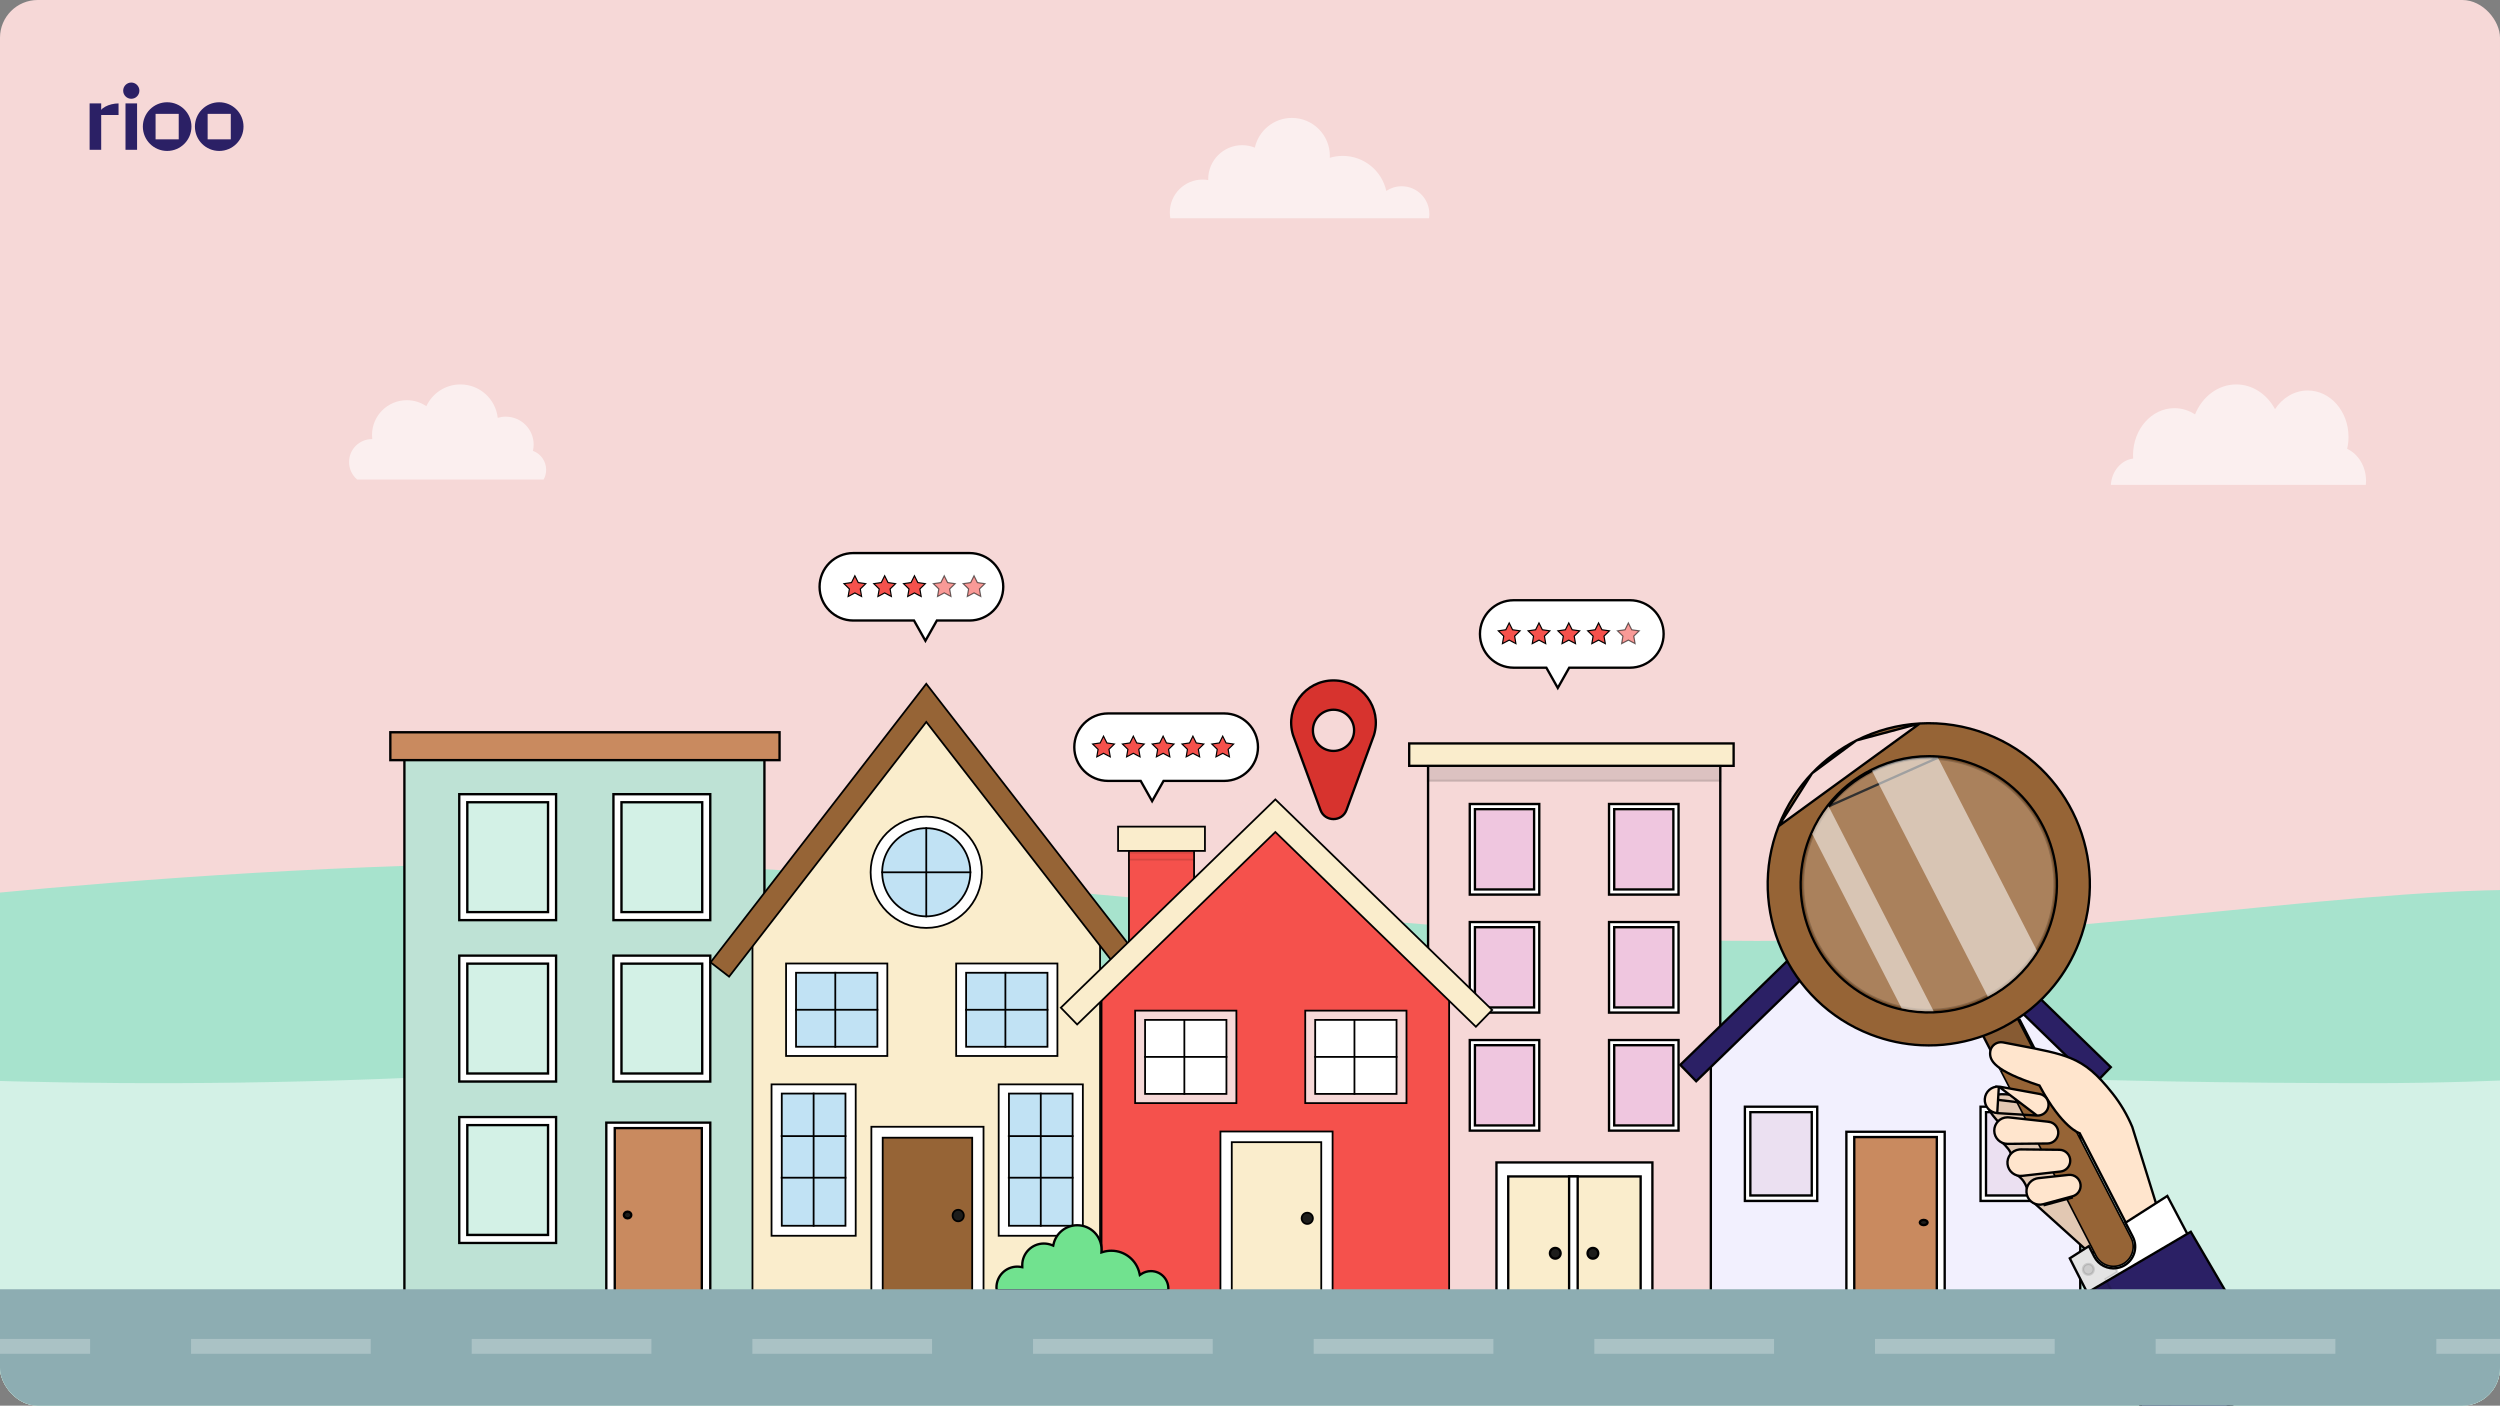 <svg width="1060" height="596" viewBox="0 0 1060 596" fill="none" xmlns="http://www.w3.org/2000/svg">
<rect x="0" y="0" width="1060" height="596" fill="#808080" stroke="none"/>
<g clip-path="url(#clip0_41_6201)">
<rect width="1060" height="596" rx="16" fill="#F6D8D7"/>
<path d="M-81 387.249C-81 387.249 133.64 359.228 304.794 367.542C476.773 375.899 618.077 398.949 744.947 398.949C871.816 398.949 986.899 377.3 1069.17 377.3C1151.44 377.3 1231.71 387.243 1231.71 387.243V596H-81V387.249Z" fill="#A7E3CD"/>
<path d="M-81 454.369C-81 454.369 49.008 465.381 223.027 454.369C397.045 443.357 490.668 419.295 618.043 437.749C745.417 456.202 900.446 459.264 1005.64 459.264C1110.84 459.264 1231.71 445.133 1231.71 445.133V625.34H-81V454.369Z" fill="#D3F1E6"/>
<path d="M171.466 550.9V319.311H324.116V550.9H171.466Z" fill="#BEE2D5" stroke="black"/>
<path d="M259.364 550.95V477.659H298.862V550.95H259.364Z" fill="#C98A5F" stroke="black"/>
<path d="M260.656 550.287H260.682V552.613H257.071V475.995H301.156V552.613H297.569V550.287H297.57V549.787V478.822V478.322H297.07H261.156H260.656V478.822V549.787V550.287Z" fill="white" stroke="black"/>
<path d="M266.093 513.737H266.093C267.003 513.737 267.672 514.411 267.672 515.16C267.672 515.909 267.004 516.581 266.093 516.581C265.18 516.581 264.509 515.908 264.509 515.16C264.509 514.412 265.181 513.737 266.093 513.737Z" fill="#1D1D1B" stroke="black"/>
<path d="M231.865 340.65H198.638V386.224H231.865V340.65Z" fill="#D3F1E6"/>
<path d="M198.631 340.148H198.131L198.131 340.648L198.131 386.225L198.131 386.725H198.631H231.869H232.369V386.225V340.648V340.148H231.869H198.631ZM235.779 390.133H194.723V336.741H235.779V390.133Z" fill="white" stroke="black"/>
<path d="M297.25 340.65H264.007V386.224H297.25V340.65Z" fill="#D3F1E6"/>
<path d="M264.005 340.148H263.505V340.648V386.225V386.725H264.005H297.244H297.744V386.225V340.648V340.148H297.244H264.005ZM301.153 390.133H260.097V336.741H301.153V390.133Z" fill="white" stroke="black"/>
<path d="M231.865 409.092H198.638V454.665H231.865V409.092Z" fill="#D3F1E6"/>
<path d="M198.631 408.588H198.131L198.131 409.088L198.131 454.665L198.131 455.165H198.631H231.869H232.369V454.665V409.088V408.588H231.869H198.631ZM235.779 458.573H194.723V405.181H235.779V458.573Z" fill="white" stroke="black"/>
<path d="M297.25 409.092H264.007V454.665H297.25V409.092Z" fill="#D3F1E6"/>
<path d="M264.005 408.588H263.505V409.088V454.665V455.165H264.005H297.244H297.744V454.665V409.088V408.588H297.244H264.005ZM301.153 458.573H260.097V405.181H301.153V458.573Z" fill="white" stroke="black"/>
<path d="M231.865 477.54H198.638V523.113H231.865V477.54Z" fill="#D3F1E6"/>
<path d="M198.631 477.035H198.131V477.535V523.111V523.611H198.631H231.869H232.369V523.111V477.535V477.035H231.869H198.631ZM235.779 527.02H194.723V473.628H235.779V527.02Z" fill="white" stroke="black"/>
<path d="M165.5 322.298V310.481H330.532V322.298H165.5Z" fill="#C98A5F" stroke="black"/>
<path d="M655.797 283.356L655.654 283.101H655.362H641.801C633.903 283.101 627.5 276.698 627.5 268.8C627.5 260.903 633.903 254.5 641.801 254.5H691.083C698.98 254.5 705.382 260.902 705.382 268.8C705.382 276.699 698.98 283.101 691.082 283.101H665.637H665.345L665.202 283.356L660.499 291.692L655.797 283.356Z" fill="white" stroke="black"/>
<path d="M665.158 264.127L666.525 266.897L666.583 267.015L666.713 267.034L669.769 267.477L667.558 269.633L667.464 269.725L667.486 269.855L668.008 272.898L665.275 271.461L665.158 271.4L665.042 271.461L662.308 272.899L662.83 269.855L662.853 269.725L662.758 269.633L660.547 267.477L663.603 267.034L663.733 267.015L663.791 266.897L665.158 264.127Z" fill="#F5514C" stroke="black" stroke-width="0.5"/>
<path d="M652.526 264.127L653.893 266.897L653.952 267.015L654.082 267.034L657.138 267.477L654.926 269.633L654.832 269.725L654.855 269.855L655.376 272.899L652.643 271.461L652.526 271.4L652.41 271.461L649.677 272.898L650.199 269.855L650.221 269.725L650.127 269.633L647.915 267.477L650.972 267.034L651.102 267.015L651.16 266.897L652.526 264.127Z" fill="#F5514C" stroke="black" stroke-width="0.5"/>
<path d="M639.894 264.127L641.26 266.897L641.318 267.015L641.448 267.034L644.505 267.477L642.293 269.633L642.199 269.725L642.221 269.855L642.743 272.898L640.01 271.461L639.894 271.4L639.777 271.461L637.044 272.899L637.565 269.855L637.588 269.725L637.494 269.633L635.282 267.477L638.338 267.034L638.468 267.015L638.527 266.897L639.894 264.127Z" fill="#F5514C" stroke="black" stroke-width="0.5"/>
<path d="M677.792 264.127L679.159 266.897L679.217 267.015L679.347 267.034L682.403 267.477L680.192 269.633L680.098 269.725L680.12 269.855L680.642 272.899L677.908 271.461L677.792 271.4L677.676 271.461L674.942 272.898L675.465 269.855L675.487 269.725L675.393 269.633L673.181 267.477L676.237 267.034L676.368 267.015L676.426 266.897L677.792 264.127Z" fill="#F5514C" stroke="black" stroke-width="0.5"/>
<path opacity="0.58" d="M690.424 264.127L691.79 266.897L691.849 267.015L691.979 267.034L695.035 267.477L692.823 269.633L692.729 269.725L692.751 269.855L693.274 272.898L690.54 271.461L690.424 271.4L690.308 271.461L687.574 272.899L688.096 269.855L688.118 269.725L688.024 269.633L685.812 267.477L688.869 267.034L688.999 267.015L689.057 266.897L690.424 264.127Z" fill="#F5514C" stroke="black" stroke-width="0.5"/>
<path d="M483.797 331.356L483.653 331.101H483.361H469.8C461.903 331.101 455.5 324.699 455.5 316.801C455.5 308.903 461.902 302.5 469.8 302.5H519.082C526.98 302.5 533.382 308.903 533.381 316.801C533.381 324.699 526.979 331.101 519.081 331.101H493.636H493.344L493.201 331.356L488.499 339.692L483.797 331.356Z" fill="white" stroke="black"/>
<path d="M493.158 312.127L494.525 314.896L494.583 315.014L494.713 315.033L497.769 315.477L495.558 317.633L495.464 317.725L495.486 317.855L496.007 320.898L493.274 319.461L493.158 319.4L493.041 319.461L490.308 320.898L490.829 317.855L490.852 317.725L490.758 317.633L488.546 315.477L491.602 315.033L491.732 315.014L491.791 314.896L493.158 312.127Z" fill="#F5514C" stroke="black" stroke-width="0.5"/>
<path d="M480.526 312.127L481.892 314.896L481.95 315.014L482.08 315.033L485.137 315.477L482.925 317.633L482.831 317.725L482.853 317.855L483.375 320.898L480.642 319.461L480.526 319.4L480.409 319.461L477.675 320.898L478.197 317.855L478.22 317.725L478.126 317.633L475.914 315.477L478.97 315.033L479.1 315.014L479.158 314.896L480.526 312.127Z" fill="#F5514C" stroke="black" stroke-width="0.5"/>
<path d="M467.892 312.127L469.259 314.896L469.317 315.014L469.447 315.033L472.503 315.477L470.292 317.633L470.198 317.725L470.22 317.855L470.742 320.898L468.008 319.461L467.892 319.4L467.776 319.461L465.042 320.898L465.564 317.855L465.586 317.725L465.492 317.633L463.281 315.477L466.337 315.033L466.467 315.014L466.525 314.896L467.892 312.127Z" fill="#F5514C" stroke="black" stroke-width="0.5"/>
<path d="M505.79 312.127L507.157 314.896L507.216 315.014L507.346 315.033L510.402 315.477L508.19 317.633L508.096 317.725L508.119 317.855L508.641 320.898L505.907 319.461L505.79 319.4L505.674 319.461L502.941 320.898L503.463 317.855L503.485 317.725L503.391 317.633L501.179 315.477L504.236 315.033L504.366 315.014L504.424 314.896L505.79 312.127Z" fill="#F5514C" stroke="black" stroke-width="0.5"/>
<path d="M518.423 312.127L519.79 314.896L519.848 315.014L519.978 315.033L523.034 315.477L520.822 317.633L520.728 317.725L520.751 317.855L521.273 320.898L518.54 319.461L518.423 319.4L518.307 319.461L515.573 320.898L516.095 317.855L516.117 317.725L516.023 317.633L513.812 315.477L516.868 315.033L516.998 315.014L517.056 314.896L518.423 312.127Z" fill="#F5514C" stroke="black" stroke-width="0.5"/>
<path d="M397.52 263.101H397.228L397.085 263.356L392.383 271.692L387.681 263.356L387.537 263.101H387.245H361.8C353.902 263.101 347.5 256.699 347.5 248.801C347.5 240.903 353.901 234.5 361.8 234.5H411.081C418.979 234.5 425.381 240.903 425.381 248.801C425.381 256.699 418.979 263.101 411.081 263.101H397.52Z" fill="white" stroke="black"/>
<path d="M387.725 244.126L389.091 246.896L389.149 247.014L389.279 247.033L392.336 247.477L390.124 249.632L390.03 249.724L390.052 249.854L390.574 252.898L387.841 251.461L387.725 251.399L387.608 251.461L384.875 252.898L385.397 249.854L385.419 249.724L385.325 249.632L383.114 247.477L386.169 247.033L386.3 247.014L386.358 246.896L387.725 244.126Z" fill="#F5514C" stroke="black" stroke-width="0.5"/>
<path d="M375.092 244.126L376.459 246.896L376.517 247.014L376.647 247.033L379.704 247.477L377.492 249.632L377.398 249.724L377.42 249.854L377.942 252.898L375.208 251.46L375.092 251.399L374.976 251.461L372.242 252.898L372.765 249.854L372.787 249.724L372.693 249.632L370.481 247.477L373.537 247.033L373.667 247.014L373.726 246.896L375.092 244.126Z" fill="#F5514C" stroke="black" stroke-width="0.5"/>
<path d="M362.459 244.126L363.826 246.896L363.884 247.014L364.014 247.033L367.07 247.477L364.859 249.632L364.765 249.724L364.787 249.854L365.309 252.898L362.576 251.461L362.459 251.399L362.343 251.461L359.609 252.898L360.131 249.854L360.153 249.724L360.059 249.632L357.848 247.477L360.904 247.033L361.034 247.014L361.092 246.896L362.459 244.126Z" fill="#F5514C" stroke="black" stroke-width="0.5"/>
<path opacity="0.58" d="M400.358 244.126L401.725 246.896L401.783 247.014L401.913 247.033L404.969 247.477L402.758 249.632L402.663 249.724L402.686 249.854L403.208 252.898L400.474 251.46L400.358 251.399L400.241 251.461L397.508 252.898L398.03 249.854L398.052 249.724L397.958 249.632L395.747 247.477L398.803 247.033L398.933 247.014L398.991 246.896L400.358 244.126Z" fill="#F5514C" stroke="black" stroke-width="0.5"/>
<path opacity="0.58" d="M412.99 244.126L414.356 246.896L414.414 247.014L414.544 247.033L417.601 247.477L415.389 249.632L415.295 249.724L415.317 249.854L415.839 252.898L413.106 251.461L412.99 251.399L412.873 251.46L410.139 252.898L410.661 249.854L410.684 249.724L410.59 249.632L408.378 247.477L411.434 247.033L411.564 247.014L411.623 246.896L412.99 244.126Z" fill="#F5514C" stroke="black" stroke-width="0.5"/>
<path d="M548.25 311.694L548.246 311.682L548.243 311.669C544.725 300.144 553.349 288.5 565.401 288.5C577.461 288.5 586.077 300.143 582.567 311.67L582.563 311.682L582.56 311.694C582.558 311.703 582.556 311.71 582.55 311.727L570.92 343.438L570.92 343.438C569.036 348.577 561.766 348.577 559.882 343.438C559.882 343.438 559.882 343.438 559.882 343.438L548.259 311.727C548.254 311.71 548.252 311.703 548.25 311.694ZM556.67 309.663C556.67 314.486 560.578 318.394 565.401 318.394C570.231 318.394 574.14 314.486 574.14 309.663C574.14 304.841 570.232 300.925 565.401 300.925C560.578 300.925 556.67 304.841 556.67 309.663Z" fill="#D7332E" stroke="black"/>
<path opacity="0.59" d="M231.565 199.186C231.565 200.68 231.183 202.088 230.506 203.31H151.417C149.327 201.526 148 198.873 148 195.908C148 190.533 152.356 186.172 157.736 186.172C157.771 186.172 157.805 186.178 157.84 186.178C157.771 185.605 157.736 185.026 157.736 184.435C157.736 176.286 164.339 169.684 172.482 169.684C175.558 169.684 178.413 170.622 180.776 172.232C183.301 166.782 188.816 163 195.221 163C203.417 163 210.164 169.197 211.038 177.161C212.11 176.842 213.251 176.663 214.427 176.663C220.966 176.663 226.271 181.962 226.271 188.501C226.271 189.417 226.155 190.302 225.958 191.154C229.231 192.363 231.565 195.497 231.565 199.186Z" fill="white"/>
<path opacity="0.59" d="M1003.2 203.88C1003.2 204.46 1003.17 205.032 1003.11 205.589H895C895.366 199.753 899.371 195.069 904.459 194.436C904.421 193.971 904.406 193.498 904.406 193.025C904.406 182.002 912.263 173.062 921.958 173.062C925.139 173.062 928.122 174.03 930.693 175.709C933.744 168.21 940.426 163 948.169 163C955.133 163 961.228 167.196 964.608 173.489C967.766 168.683 972.8 165.571 978.484 165.571C988.034 165.571 995.769 174.374 995.769 185.236C995.769 186.991 995.571 188.692 995.189 190.301C999.888 192.498 1003.2 197.739 1003.2 203.88Z" fill="white"/>
<path d="M605.501 561.751V324.716H729.399V561.751H605.501Z" fill="#F6D8D7" stroke="black"/>
<path d="M597.5 324.716V315.223H735.055V324.716H597.5Z" fill="#FAEDCC" stroke="black"/>
<path d="M649.954 343.591H625.88V376.61H649.954V343.591Z" fill="#EFC6DF"/>
<path d="M625.875 343.091H625.375V343.591V376.613V377.113H625.875H649.957H650.457V376.613V343.591V343.091H649.957H625.875ZM652.652 379.307H623.181V340.897H652.652V379.307Z" fill="white" stroke="black"/>
<path d="M709.004 343.591H684.929V376.61H709.004V343.591Z" fill="#EFC6DF"/>
<path d="M684.924 343.091H684.424V343.591V376.613V377.113H684.924H709.007H709.507V376.613V343.591V343.091H709.007H684.924ZM711.701 379.307H682.23V340.897H711.701V379.307Z" fill="white" stroke="black"/>
<path d="M649.954 393.629H625.88V426.649H649.954V393.629Z" fill="#EFC6DF"/>
<path d="M625.875 393.128H625.375V393.628V426.65V427.15H625.875H649.957H650.457V426.65V393.628V393.128H649.957H625.875ZM652.652 429.345H623.181V390.936H652.652V429.345Z" fill="white" stroke="black"/>
<path d="M709.004 393.629H684.929V426.649H709.004V393.629Z" fill="#EFC6DF"/>
<path d="M684.924 393.128H684.424V393.628V426.65V427.15H684.924H709.007H709.507V426.65V393.628V393.128H709.007H684.924ZM711.701 429.345H682.23V390.936H711.701V429.345Z" fill="white" stroke="black"/>
<path d="M649.954 443.669H625.88V476.689H649.954V443.669Z" fill="#EFC6DF"/>
<path d="M625.875 443.167H625.375V443.667V476.689V477.189H625.875H649.957H650.457V476.689V443.667V443.167H649.957H625.875ZM652.652 479.383H623.181V440.974H652.652V479.383Z" fill="white" stroke="black"/>
<path d="M709.004 443.669H684.929V476.689H709.004V443.669Z" fill="#EFC6DF"/>
<path d="M684.924 443.167H684.424V443.667V476.689V477.189H684.924H709.007H709.507V476.689V443.667V443.167H709.007H684.924ZM711.701 479.383H682.23V440.974H711.701V479.383Z" fill="white" stroke="black"/>
<path d="M634.5 561.768V492.872H700.619V561.768H634.5Z" fill="white" stroke="black"/>
<path d="M639.486 561.767V498.808H695.633V561.767H639.486Z" fill="#FAEDCC" stroke="black"/>
<path d="M677.649 531.391C677.649 532.64 676.636 533.654 675.386 533.654C674.136 533.654 673.123 532.64 673.123 531.391C673.123 530.141 674.136 529.128 675.386 529.128C676.636 529.128 677.649 530.141 677.649 531.391Z" fill="#1D1D1B" stroke="black"/>
<path d="M659.433 529.128L659.433 529.128C660.682 529.127 661.696 530.14 661.696 531.391C661.696 532.64 660.682 533.654 659.433 533.654C658.183 533.654 657.17 532.64 657.17 531.391C657.17 530.141 658.183 529.128 659.433 529.128Z" fill="#1D1D1B" stroke="black"/>
<path d="M665.301 561.752V498.808H668.934V561.752H665.301Z" fill="white" stroke="black"/>
<path opacity="0.12" d="M605.495 331.073V324.716H729.394V331.073H605.495Z" fill="#1D1D1B" stroke="black"/>
<path opacity="0.3" d="M520.393 449.61V459.122L485.135 440.998V438.374H497.058L520.393 449.61Z" fill="#F1F1F1"/>
<path opacity="0.3" d="M520.393 466.24V470.512H498.477L485.135 463.699V447.161L520.393 466.24Z" fill="#F1F1F1"/>
<path opacity="0.3" d="M592.518 449.557V459.062L557.26 440.937V438.374H569.305L592.518 449.557Z" fill="#F1F1F1"/>
<path opacity="0.3" d="M592.518 466.178V470.512H570.724L557.26 463.638V447.093L592.518 466.178Z" fill="#F1F1F1"/>
<path d="M319.048 551.808V395.44L392.738 298.648L466.429 395.44V551.808H319.048Z" fill="#FAEDCC" stroke="black" stroke-width="0.763"/>
<path d="M392.444 306.501L309.132 414.103L301.291 408.033L392.735 289.927L485.184 408.999L477.351 415.081L393.047 306.501L392.745 306.112L392.444 306.501Z" fill="#966436" stroke="black" stroke-width="0.763"/>
<path d="M333.293 447.741V408.538H376.228V447.741H333.293Z" fill="white" stroke="black" stroke-width="0.763"/>
<path d="M337.515 443.824V412.457H372.01V443.824H337.515Z" fill="#C1E2F4" stroke="black" stroke-width="0.763"/>
<path d="M354.163 412.072V444.207" stroke="black" stroke-width="0.763" stroke-miterlimit="10"/>
<path d="M337.132 428.139H372.389" stroke="black" stroke-width="0.763" stroke-miterlimit="10"/>
<path d="M327.132 523.97V459.762H362.818V523.97H327.132Z" fill="white" stroke="black" stroke-width="0.763"/>
<path d="M331.474 519.716V463.679H358.478V519.716H331.474Z" fill="#C1E2F4" stroke="black" stroke-width="0.763"/>
<path d="M344.976 463.297V520.1" stroke="black" stroke-width="0.763" stroke-miterlimit="10"/>
<path d="M331.034 481.719H358.86" stroke="black" stroke-width="0.763" stroke-miterlimit="10"/>
<path d="M331.034 499.338H358.86" stroke="black" stroke-width="0.763" stroke-miterlimit="10"/>
<path d="M423.445 523.97V459.762H459.131V523.97H423.445Z" fill="white" stroke="black" stroke-width="0.763"/>
<path d="M427.788 519.716V463.679H454.792V519.716H427.788Z" fill="#C1E2F4" stroke="black" stroke-width="0.763"/>
<path d="M441.288 463.297V520.1" stroke="black" stroke-width="0.763" stroke-miterlimit="10"/>
<path d="M427.347 481.719H455.172" stroke="black" stroke-width="0.763" stroke-miterlimit="10"/>
<path d="M427.347 499.338H455.172" stroke="black" stroke-width="0.763" stroke-miterlimit="10"/>
<path d="M405.414 447.741V408.538H448.349V447.741H405.414Z" fill="white" stroke="black" stroke-width="0.763"/>
<path d="M409.632 443.824V412.457H444.127V443.824H409.632Z" fill="#C1E2F4" stroke="black" stroke-width="0.763"/>
<path d="M426.284 412.072V444.207" stroke="black" stroke-width="0.763" stroke-miterlimit="10"/>
<path d="M409.253 428.139H444.51" stroke="black" stroke-width="0.763" stroke-miterlimit="10"/>
<path d="M369.461 551.483V477.751H417.017V551.483H369.461Z" fill="white" stroke="black" stroke-width="0.763"/>
<path d="M374.266 551.483V482.389H412.211V551.483H374.266Z" fill="#966436" stroke="black" stroke-width="0.763"/>
<path d="M408.66 515.391C408.66 516.749 407.586 517.834 406.279 517.834C404.971 517.834 403.897 516.748 403.897 515.391C403.897 514.034 404.971 512.949 406.279 512.949C407.586 512.949 408.66 514.035 408.66 515.391Z" fill="#1D1D1B" stroke="black" stroke-width="0.763"/>
<path d="M416.331 369.843C416.331 382.873 405.768 393.436 392.738 393.436C379.708 393.436 369.145 382.873 369.145 369.843C369.145 356.813 379.708 346.251 392.738 346.251C405.768 346.251 416.331 356.813 416.331 369.843Z" fill="white" stroke="black" stroke-width="0.763"/>
<path d="M411.185 372.879L411.185 372.88C410.819 375.123 410.056 377.231 408.965 379.121L408.965 379.122C406.131 384.072 401.1 387.592 395.21 388.362L395.21 388.362L395.204 388.363C394.401 388.482 393.574 388.534 392.735 388.534C385.619 388.534 379.429 384.558 376.273 378.696L376.273 378.696C374.853 376.065 374.046 373.053 374.046 369.845C374.046 366.779 374.786 363.887 376.101 361.339L376.101 361.339L376.103 361.335C376.984 359.581 378.157 357.989 379.533 356.613C381.843 354.302 384.759 352.598 388.01 351.754L388.011 351.753C389.52 351.357 391.105 351.148 392.735 351.148C400.331 351.148 406.859 355.681 409.784 362.176V362.184L409.817 362.258C410.856 364.575 411.432 367.138 411.432 369.845C411.432 370.877 411.349 371.894 411.185 372.879Z" fill="#C1E2F4" stroke="black" stroke-width="0.763"/>
<path d="M392.738 350.77V388.916" stroke="black" stroke-width="0.763" stroke-miterlimit="10"/>
<path d="M373.666 369.843H411.812" stroke="black" stroke-width="0.763" stroke-miterlimit="10"/>
<path d="M478.671 408.418V356.413H506.285V408.418H478.671Z" fill="#F5514C" stroke="black" stroke-width="0.763"/>
<path d="M467.051 551.872V417.952L540.742 346.401L614.432 417.952V551.872H467.051Z" fill="#F5514C" stroke="black" stroke-width="0.763"/>
<path d="M474.064 360.772V350.485H510.894V360.772H474.064Z" fill="#FAEDCC" stroke="black" stroke-width="0.763"/>
<path d="M481.296 467.724V428.521H524.231V467.724H481.296Z" fill="#F6D8D7" stroke="black" stroke-width="0.763"/>
<path d="M485.514 463.809V432.434H520.009V463.809H485.514Z" fill="white" stroke="black" stroke-width="0.763"/>
<path d="M502.167 432.054V464.189" stroke="black" stroke-width="0.763" stroke-miterlimit="10"/>
<path d="M485.136 448.122H520.393" stroke="black" stroke-width="0.763" stroke-miterlimit="10"/>
<path d="M553.419 467.724V428.521H596.354V467.724H553.419Z" fill="#F6D8D7" stroke="black" stroke-width="0.763"/>
<path d="M557.64 463.809V432.434H592.135V463.809H557.64Z" fill="white" stroke="black" stroke-width="0.763"/>
<path d="M574.288 432.054V464.189" stroke="black" stroke-width="0.763" stroke-miterlimit="10"/>
<path d="M557.257 448.122H592.514" stroke="black" stroke-width="0.763" stroke-miterlimit="10"/>
<path d="M517.463 551.872V479.746H565.019V551.872H517.463Z" fill="white" stroke="black" stroke-width="0.763"/>
<path d="M522.27 551.873V484.285H560.214V551.873H522.27Z" fill="#FAEDCC" stroke="black" stroke-width="0.763"/>
<path d="M556.664 516.568C556.664 517.883 555.597 518.949 554.282 518.949C552.967 518.949 551.901 517.883 551.901 516.568C551.901 515.252 552.967 514.186 554.282 514.186C555.598 514.186 556.664 515.252 556.664 516.568Z" fill="#1D1D1B" stroke="black" stroke-width="0.763"/>
<path d="M625.776 435.346L541.007 353.038L540.742 352.78L540.476 353.038L456.708 434.375L449.799 427.26L540.742 338.957L632.683 428.231L625.776 435.346Z" fill="#FAEDCC" stroke="black" stroke-width="0.763"/>
<path opacity="0.12" d="M478.671 364.498V361.536H506.285V364.498H478.671Z" fill="#D7332E" stroke="black" stroke-width="0.763"/>
<path d="M731.046 443.037L731.046 443.037L739.209 435.05L739.209 435.05L742.534 431.793L742.535 431.792L750.704 423.806L750.705 423.806L754.03 420.548L754.03 420.548L762.192 412.562L762.193 412.562L765.526 409.305L765.526 409.304L773.688 401.318L773.688 401.318L777.022 398.061L777.022 398.06L785.184 390.074L785.184 390.074L788.517 386.817L788.518 386.816L803.707 371.955L818.896 386.816L818.896 386.817L822.229 390.074L822.23 390.074L830.392 398.06L830.392 398.061L833.725 401.318L833.725 401.318L841.887 409.304L841.888 409.305L845.221 412.562L845.221 412.562L853.383 420.548L853.383 420.548L856.709 423.806L856.709 423.806L864.879 431.792L864.879 431.793L868.205 435.05L868.205 435.05L876.367 443.037L876.367 443.037L879.701 446.294L879.701 446.294L882.022 448.565V552.735H725.392V448.565L727.713 446.294L727.713 446.294L731.046 443.037Z" fill="#F2F0FE" stroke="black"/>
<path d="M767.687 472.048H742.644V506.38H767.687V472.048Z" fill="#EBE0F1"/>
<path d="M742.649 471.554H742.149V472.054V506.38V506.88H742.649H767.684H768.184V506.38V472.054V471.554H767.684H742.649ZM770.505 509.2H739.829V469.232H770.505V509.2Z" fill="white" stroke="black"/>
<path d="M867.611 472.048H842.567V506.38H867.611V472.048Z" fill="#EBE0F1"/>
<path d="M842.572 471.554H842.072V472.054V506.38V506.88H842.572H867.607H868.107V506.38V472.054V471.554H867.607H842.572ZM870.429 509.2H839.752V469.232H870.429V509.2Z" fill="white" stroke="black"/>
<path d="M785.036 552.986V481.489H822.379V552.986H785.036Z" fill="#C98A5F" stroke="black"/>
<path d="M786.206 551.863V552.363H786.208V554.609H782.865V479.865H824.549V554.609H821.183V552.363H821.208V551.863V482.612V482.112H820.708H786.706H786.206V482.612V551.863Z" fill="white" stroke="black"/>
<path d="M817.29 518.343C817.29 518.593 817.156 518.857 816.862 519.077C816.569 519.296 816.14 519.446 815.645 519.446C815.151 519.446 814.723 519.296 814.43 519.077C814.137 518.858 814.003 518.593 814.003 518.343C814.003 518.093 814.137 517.829 814.43 517.61C814.723 517.391 815.151 517.24 815.645 517.24C816.14 517.24 816.569 517.391 816.862 517.61C817.156 517.829 817.29 518.094 817.29 518.343Z" fill="#1D1D1B" stroke="black"/>
<path d="M888.239 459.419L803.556 377.194L803.208 376.856L802.859 377.194L719.176 458.449L712.434 451.504L803.208 363.364L894.982 452.474L888.239 459.419Z" fill="#2B2065" stroke="black"/>
<g opacity="0.25">
<path d="M361.76 583.121H303.635V587.481H361.76V583.121Z" fill="white"/>
<path d="M452.823 583.121H394.698V587.481H452.823V583.121Z" fill="white"/>
<path d="M543.887 583.121H485.762V587.481H543.887V583.121Z" fill="white"/>
<path d="M634.951 583.121H576.826V587.481H634.951V583.121Z" fill="white"/>
<path d="M817.077 583.121H758.953V587.481H817.077V583.121Z" fill="white"/>
<path d="M726.014 583.121H667.889V587.481H726.014V583.121Z" fill="white"/>
</g>
<path d="M852.138 490.765C852.171 490.742 852.203 490.716 852.236 490.687C852.534 490.422 852.731 489.99 852.636 489.378C852.547 488.804 852.203 488.075 851.482 487.121C850.779 486.191 849.689 485.011 848.043 483.508C848.116 481.445 848.154 479.78 848.173 478.618C848.183 478.016 848.187 477.549 848.19 477.232C848.191 477.074 848.192 476.953 848.192 476.872L848.192 476.779L848.192 476.756L848.192 476.75L848.192 476.748V476.748V476.748L847.692 476.748L848.192 476.748L848.192 476.531L848.034 476.383L848.034 476.383L848.034 476.382L848.033 476.381L848.028 476.377L848.006 476.356C847.987 476.338 847.958 476.311 847.921 476.274C847.846 476.202 847.736 476.094 847.599 475.956C847.324 475.68 846.94 475.281 846.504 474.794C845.629 473.817 844.557 472.499 843.74 471.11C842.912 469.704 842.395 468.308 842.512 467.151C842.568 466.588 842.775 466.078 843.181 465.633C843.593 465.182 844.232 464.772 845.193 464.458C847.122 463.828 849.827 463.824 852.857 464.21C855.872 464.594 859.148 465.355 862.181 466.202C865.213 467.049 867.993 467.979 870.016 468.697C871.027 469.057 871.848 469.363 872.415 469.579C872.699 469.687 872.92 469.772 873.069 469.831C873.079 469.835 873.088 469.838 873.097 469.842L894.715 524.017L886.594 531.813L862.037 509.682L859.639 504.91C859.634 504.872 859.627 504.825 859.618 504.768C859.594 504.622 859.555 504.415 859.492 504.161C859.366 503.653 859.145 502.954 858.763 502.178C858.01 500.65 856.631 498.826 854.133 497.59C853.991 497.316 853.802 496.815 853.589 496.153C853.35 495.407 853.099 494.518 852.869 493.66C852.64 492.803 852.434 491.982 852.286 491.374C852.227 491.134 852.177 490.927 852.138 490.765Z" fill="#E2C8B3" stroke="black"/>
<path d="M899.952 536.006L899.952 536.006C895.855 538.118 890.822 536.509 888.709 532.411C888.709 532.411 888.709 532.411 888.709 532.411L886.173 527.488L885.862 527.649L886.173 527.488L848.4 454.171L863.239 446.526L900.269 518.398L903.547 524.763L903.858 524.603L903.547 524.763C905.659 528.863 904.049 533.896 899.952 536.006Z" fill="#966436" stroke="black" stroke-width="0.7"/>
<path d="M855.727 432.272L862.715 445.839L848.143 453.346L841.066 439.609L834.88 427.602L849.452 420.094L855.727 432.272L855.727 432.272Z" fill="#966436" stroke="black"/>
<path opacity="0.12" d="M855.727 432.272L862.715 445.839L848.143 453.346L841.066 439.609L834.88 427.602L849.452 420.094L855.727 432.272L855.727 432.272Z" fill="#1D1D1B" stroke="black"/>
<path d="M856.172 432.043L863.389 446.055" stroke="black"/>
<path d="M754.109 350.336L754.109 350.336C740.515 385.513 758.013 425.05 793.19 438.643C800.242 441.368 807.454 442.837 814.609 443.171L814.61 443.171C818.835 443.379 823.029 443.184 827.149 442.6L827.151 442.599C834.96 441.516 842.498 439.089 849.424 435.468L849.424 435.468C857.652 431.178 865.014 425.216 870.966 417.822L870.966 417.822C875.295 412.456 878.878 406.342 881.498 399.563C895.091 364.386 877.594 324.849 842.417 311.256C833.072 307.645 823.417 306.227 814.029 306.749L754.109 350.336ZM754.109 350.336C755.849 345.833 758.016 341.614 760.547 337.72L760.547 337.719C762.85 334.158 765.462 330.862 768.33 327.861L768.33 327.86M754.109 350.336L768.33 327.86M768.33 327.86C773.786 322.129 780.168 317.439 787.125 313.937M768.33 327.86L787.125 313.937M793.513 326.375C786.355 329.95 779.978 335.099 774.942 341.581C772.169 345.135 769.808 349.086 767.952 353.4C767.662 354.047 767.396 354.71 767.14 355.372L767.14 355.372C756.328 383.354 770.243 414.798 798.225 425.611C800.857 426.628 803.517 427.428 806.193 428.005C810.753 429.023 815.345 429.418 819.874 429.233C828.014 428.924 835.942 426.776 843.064 423.036C851.541 418.59 858.882 411.898 864.087 403.387C865.788 400.628 867.261 397.664 868.472 394.53L868.006 394.349L868.472 394.53C879.286 366.548 865.362 335.101 837.38 324.287L837.199 324.754L837.379 324.287C832.233 322.299 826.969 321.149 821.738 320.764L821.737 320.764C811.881 320.043 802.136 322.064 793.513 326.375ZM793.513 326.375L793.737 326.822M793.513 326.375L793.737 326.822M793.737 326.822C802.281 322.551 811.936 320.548 821.701 321.263L775.336 341.888C780.325 335.467 786.644 330.365 793.737 326.822ZM787.125 313.937C795.456 309.765 804.609 307.278 814.029 306.749L787.125 313.937Z" fill="#966436" stroke="black"/>
<path opacity="0.19" d="M806.409 427.029L806.405 427.028C803.781 426.462 801.171 425.678 798.585 424.678C771.117 414.064 757.458 383.2 768.073 355.732C768.326 355.077 768.586 354.431 768.866 353.805L768.866 353.805L768.869 353.798C770.691 349.562 773.008 345.684 775.729 342.196L775.73 342.195C780.672 335.834 786.932 330.78 793.959 327.269L793.96 327.269C802.425 323.037 811.991 321.054 821.664 321.762C826.799 322.138 831.965 323.268 837.018 325.22C864.485 335.834 878.153 366.702 867.539 394.169C866.349 397.247 864.903 400.157 863.235 402.862L863.234 402.864C858.126 411.217 850.921 417.786 842.598 422.151L842.598 422.151C835.607 425.822 827.825 427.93 819.835 428.233L819.834 428.233C815.39 428.415 810.884 428.028 806.409 427.029Z" fill="white" stroke="black"/>
<path opacity="0.54" d="M793.737 326.822L842.832 422.594C851.232 418.188 858.505 411.557 863.661 403.125L821.701 321.263C811.936 320.548 802.281 322.551 793.737 326.822Z" fill="white"/>
<path opacity="0.54" d="M768.41 353.601L806.301 427.517C810.819 428.526 815.368 428.917 819.855 428.733L775.336 341.89C772.588 345.411 770.249 349.326 768.41 353.601Z" fill="white"/>
<path d="M881.891 480.659L881.794 480.471L881.594 480.41L881.593 480.41L881.593 480.41L881.592 480.41L881.591 480.41L881.584 480.407C881.574 480.404 881.557 480.398 881.533 480.389C881.485 480.371 881.409 480.342 881.307 480.297C881.102 480.208 880.79 480.059 880.382 479.822C879.567 479.349 878.364 478.527 876.857 477.145C873.843 474.381 869.611 469.374 864.831 460.434L864.737 460.256L864.545 460.194C855.106 457.114 849.79 454.48 846.905 452.123C845.47 450.951 844.656 449.864 844.227 448.846C843.799 447.832 843.735 446.849 843.861 445.852L843.861 445.852C844.189 443.245 846.728 441.476 849.333 441.983L849.333 441.983C851.603 442.426 853.724 442.83 855.713 443.21C865.781 445.131 872.483 446.41 877.947 448.656C884.44 451.326 889.189 455.369 895.71 463.611L895.71 463.611C899.144 467.949 901.963 472.744 904.093 477.85L914.868 512.55L902.197 520.067L881.891 480.659ZM843.365 445.79L843.365 445.79L843.365 445.79Z" fill="#FFE5CD" stroke="black"/>
<path d="M864.276 468.419L847.535 466.384" stroke="black"/>
<path d="M863.69 472.99L863.691 472.99C865.993 473.134 868.091 471.536 868.515 469.211C868.973 466.702 867.311 464.297 864.803 463.839L848.186 460.804C848.185 460.804 848.185 460.803 848.184 460.803C847.972 460.766 847.727 460.735 847.515 460.722L863.69 472.99ZM863.69 472.99L846.827 471.956M863.69 472.99L846.827 471.956M846.827 471.956C843.724 471.765 841.364 469.096 841.554 465.994C841.744 462.892 844.413 460.531 847.515 460.722L846.827 471.956Z" fill="#FFE5CD" stroke="black"/>
<path d="M868.402 480.238L851.557 479.394" stroke="black"/>
<path d="M868.142 484.84L868.141 484.84L851.246 485.002L851.246 485.002C848.138 485.032 845.594 482.537 845.564 479.429C845.534 476.321 848.03 473.777 851.138 473.747L851.138 473.747C851.35 473.745 851.597 473.759 851.81 473.781C851.811 473.781 851.812 473.781 851.812 473.781L868.602 475.633L868.657 475.136L868.602 475.633C871.137 475.912 872.965 478.194 872.686 480.728L872.686 480.729C872.427 483.078 870.448 484.82 868.142 484.84Z" fill="#FFE5CD" stroke="black"/>
<path d="M873.481 492.117L857.162 492.954" stroke="black"/>
<path d="M873.686 496.722L873.685 496.722L857.418 498.565L857.418 498.565C854.329 498.916 851.541 496.695 851.192 493.607L851.192 493.607C850.842 490.518 853.062 487.731 856.151 487.38L856.151 487.38C856.369 487.356 856.623 487.344 856.845 487.345C856.845 487.345 856.846 487.345 856.846 487.345L873.213 487.516C873.213 487.516 873.213 487.516 873.213 487.516C875.763 487.542 877.809 489.631 877.783 492.182C877.759 494.539 875.971 496.466 873.686 496.722Z" fill="#FFE5CD" stroke="black"/>
<path d="M877.955 502.681L865.322 505.056" stroke="black"/>
<path d="M878.767 507.218L878.767 507.218L866.321 510.585L866.321 510.585C863.316 511.397 860.222 509.621 859.41 506.616C858.597 503.612 860.374 500.518 863.378 499.705C863.653 499.631 863.965 499.574 864.246 499.541C864.247 499.541 864.247 499.541 864.248 499.541L877.063 498.157C879.602 497.883 881.883 499.719 882.157 502.258L882.157 502.258C882.404 504.552 880.928 506.636 878.767 507.218ZM878.898 507.701L866.451 511.067L878.898 507.701Z" fill="#FFE5CD" stroke="black"/>
<path d="M899.079 553.52L899.079 553.52C896.441 554.796 894.189 555.901 892.586 556.717C891.785 557.124 891.142 557.461 890.692 557.713C890.538 557.798 890.404 557.876 890.292 557.944C890.237 557.86 890.174 557.76 890.103 557.644C889.784 557.12 889.335 556.323 888.792 555.325C887.708 553.333 886.263 550.568 884.767 547.662L884.767 547.661C882.994 544.221 881.151 540.587 879.751 537.814C879.051 536.428 878.462 535.256 878.048 534.432C877.859 534.055 877.707 533.751 877.597 533.531L885.668 528.368L887.952 532.802L887.952 532.802C889.796 536.378 893.662 538.236 897.43 537.696L897.431 537.696C898.419 537.551 899.401 537.248 900.34 536.763C904.855 534.438 906.629 528.893 904.302 524.375L901.232 518.415L918.944 507.083L927.167 522.682L934.59 536.764L934.059 537.011C933.409 537.314 932.466 537.753 931.294 538.301C928.948 539.395 925.683 540.921 922.008 542.646C914.657 546.095 905.659 550.339 899.079 553.52Z" fill="white" stroke="black"/>
<path d="M927.861 522.879L928.891 522.275L966.98 587.333L924.845 604.098L914.076 608.383L883.189 549.136L884.576 548.321L884.576 548.321L893.723 542.944L898.701 540.018L898.701 540.018L927.861 522.879L927.861 522.879Z" fill="#2B2065" stroke="black"/>
<path opacity="0.12" d="M878.048 534.431C877.859 534.054 877.707 533.75 877.597 533.53L885.668 528.366L887.952 532.801L887.952 532.801C889.735 536.259 893.409 538.111 897.056 537.741L897.807 539.384L893.218 542.081L892.812 542.32L893.025 542.739L898.852 554.197L898.852 554.197L924.336 604.3L914.076 608.382L883.19 549.135L884.576 548.32L884.984 548.081L884.767 547.66C882.994 544.22 881.151 540.586 879.751 537.813C879.051 536.427 878.462 535.255 878.048 534.431Z" fill="#1D1D1B" stroke="black"/>
<path opacity="0.12" d="M887.755 538.2C887.755 539.462 886.731 540.486 885.469 540.486C884.206 540.486 883.183 539.462 883.183 538.2C883.183 536.937 884.206 535.914 885.469 535.914C886.731 535.914 887.755 536.937 887.755 538.2Z" fill="#1D1D1B" stroke="black"/>
<path d="M495.38 546.34C495.38 546.588 495.368 546.83 495.344 547.068H422.579C422.527 546.685 422.5 546.295 422.5 545.897C422.5 541.008 426.457 537.045 431.345 537.045C431.857 537.045 432.361 537.102 432.86 537.19L433.447 537.293V536.698C433.447 536.626 433.441 536.561 433.437 536.518L433.437 536.515C433.433 536.466 433.431 536.444 433.431 536.423C433.431 531.36 437.54 527.258 442.596 527.258C443.804 527.258 444.961 527.497 446.017 527.923L446.565 528.145L446.693 527.568C447.719 522.948 451.83 519.5 456.747 519.5C462.443 519.5 467.056 524.112 467.056 529.809C467.056 529.917 467.051 530.011 467.044 530.119C467.041 530.182 467.037 530.251 467.033 530.33L467.004 531.032L467.677 530.83C468.799 530.492 469.979 530.309 471.21 530.309C477.05 530.309 481.931 534.405 483.133 539.886L483.29 540.604L483.899 540.195C485.07 539.409 486.484 538.952 488 538.952C492.079 538.952 495.38 542.259 495.38 546.34Z" fill="#71E28F" stroke="black"/>
<path opacity="0.59" d="M606.045 90.723C606.045 91.347 605.999 91.95 605.897 92.552H496.227C496.079 91.745 496 90.916 496 90.064C496 82.371 502.226 76.134 509.919 76.134C510.737 76.134 511.532 76.224 512.305 76.361C512.305 76.213 512.282 76.088 512.282 75.952C512.282 67.998 518.735 61.556 526.678 61.556C528.575 61.556 530.393 61.931 532.052 62.601C533.654 55.386 540.074 50 547.755 50C556.651 50 563.855 57.203 563.855 66.1C563.855 66.373 563.832 66.634 563.82 66.907C565.559 66.385 567.388 66.1 569.298 66.1C578.353 66.1 585.921 72.451 587.784 80.951C589.647 79.701 591.897 78.974 594.306 78.974C600.795 78.974 606.045 84.235 606.045 90.723Z" fill="white"/>
<path d="M1060 546.639H0V635.689H1060V546.639Z" fill="#8DADB2"/>
<g opacity="0.25">
<path d="M276.197 574H200V567.715H276.197V574Z" fill="white"/>
<path d="M157.197 574H81V567.715H157.197V574Z" fill="white"/>
<path d="M38.197 574H-38V567.715H38.197V574Z" fill="white"/>
<path d="M395.196 574H319V567.715H395.196V574Z" fill="white"/>
<path d="M514.197 574H438V567.715H514.197V574Z" fill="white"/>
<path d="M633.197 574H557V567.715H633.197V574Z" fill="white"/>
<path d="M871.196 574H795V567.715H871.196V574Z" fill="white"/>
<path d="M990.196 574H914V567.715H990.196V574Z" fill="white"/>
<path d="M1109.2 574H1033V567.715H1109.2V574Z" fill="white"/>
<path d="M752.196 574H676V567.715H752.196V574Z" fill="white"/>
</g>
<path d="M42.906 43.848H38V63.511H42.906V43.848Z" fill="#2B2065"/>
<path d="M58.117 43.848H53.21V63.511H58.117V43.848Z" fill="#2B2065"/>
<path d="M81.176 53.678C81.176 59.38 76.564 64.001 70.873 64.001C65.182 64.001 60.57 59.38 60.57 53.678C60.57 47.975 65.182 43.355 70.873 43.355C76.564 43.355 81.176 47.975 81.176 53.678ZM75.779 48.27H65.967V59.085H75.779V48.27Z" fill="#2B2065"/>
<path d="M103.249 53.678C103.249 59.38 98.638 64.001 92.947 64.001C87.255 64.001 82.644 59.38 82.644 53.678C82.644 47.975 87.255 43.355 92.947 43.355C98.638 43.355 103.249 47.975 103.249 53.678ZM97.853 48.27H88.04V59.085H97.853V48.27Z" fill="#2B2065"/>
<path d="M55.663 41.882C57.56 41.882 59.098 40.342 59.098 38.441C59.098 36.541 57.56 35 55.663 35C53.767 35 52.229 36.541 52.229 38.441C52.229 40.342 53.767 41.882 55.663 41.882Z" fill="#2B2065"/>
<path d="M41.925 48.764C41.925 45.898 46.341 43.848 50.266 43.848V48.764H41.925Z" fill="#2B2065"/>
</g>
<defs>
<clipPath id="clip0_41_6201">
<rect width="1060" height="596" rx="16" fill="white"/>
</clipPath>
</defs>
</svg>
